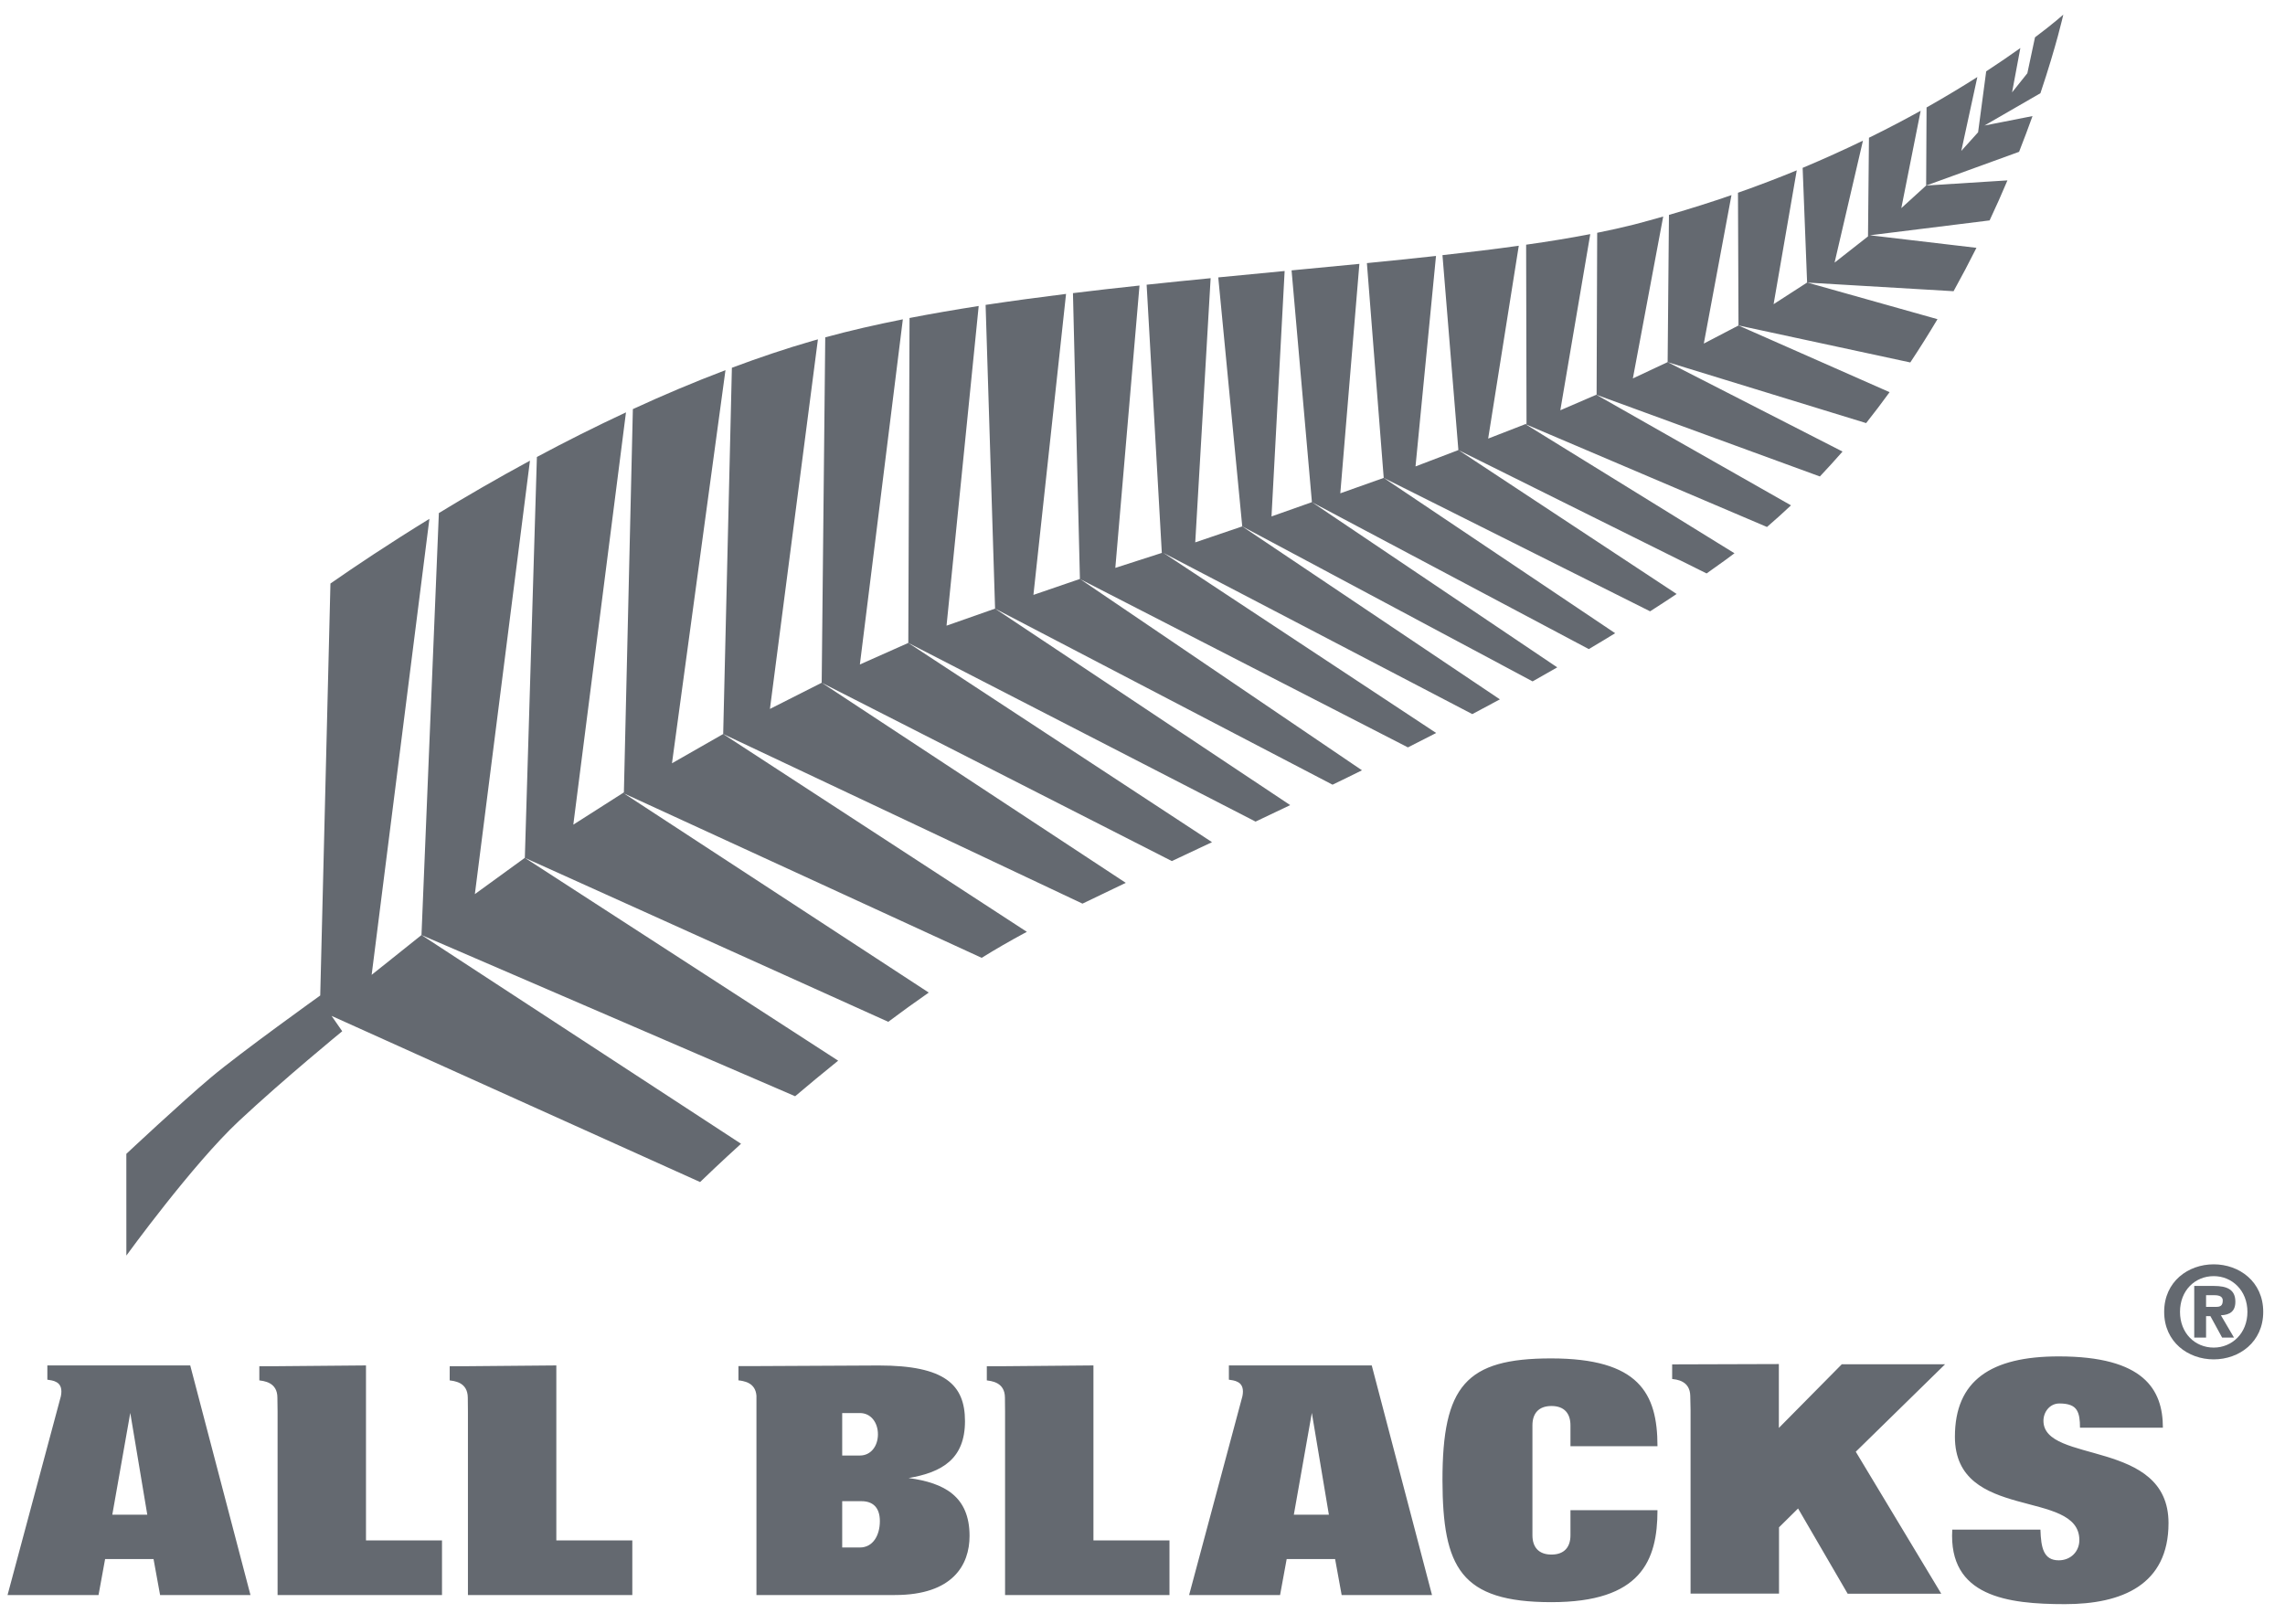 <?xml version="1.0" encoding="UTF-8"?> <svg xmlns="http://www.w3.org/2000/svg" width="83" height="59" viewBox="0 0 83 59" fill="none"><g id="allblacks"><g id="g12"><path id="path14" d="M38.723 10.677L37.538 21.611L39.227 21.032L49.472 27.983C49.116 28.161 48.757 28.335 48.403 28.506L36.145 22.11L35.801 11.076C36.752 10.933 37.73 10.8 38.723 10.677ZM32.795 11.6C31.801 11.797 30.858 12.014 29.976 12.255L29.847 24.802L42.566 31.281C43.039 31.057 43.528 30.829 44.025 30.594L32.993 23.356L31.234 24.139L32.795 11.6ZM35.55 11.116C34.688 11.251 33.847 11.395 33.038 11.552L32.993 23.355L45.607 29.847C46.019 29.651 46.442 29.451 46.865 29.248L36.144 22.11L34.382 22.729L35.55 11.116ZM43.975 10.106C43.2 10.182 42.424 10.259 41.65 10.343L42.202 20.086L40.513 20.63L41.391 10.373C40.58 10.459 39.773 10.55 38.974 10.649L39.227 21.034L51.141 27.151C51.483 26.978 51.824 26.805 52.167 26.628L42.258 20.085L53.48 25.942C53.815 25.765 54.148 25.586 54.482 25.406L45.123 19.123L43.416 19.703L43.975 10.106ZM46.663 9.845C45.867 9.921 45.061 9.998 44.252 10.077L45.123 19.121L55.669 24.753C55.968 24.584 56.268 24.414 56.565 24.244L47.654 18.242L46.186 18.761L46.663 9.845ZM15.598 18.848C14.096 19.771 12.866 20.597 12.003 21.198L11.632 36.164C11.632 36.164 8.747 38.229 7.661 39.142C6.577 40.053 4.589 41.917 4.589 41.917L4.59 45.612C4.59 45.612 6.992 42.3 8.675 40.726C10.314 39.194 12.431 37.463 12.431 37.463L12.044 36.905L25.43 42.941C25.645 42.733 26.166 42.233 26.917 41.55L15.31 33.968L13.5 35.414L15.598 18.848ZM19.25 16.735C18.054 17.383 16.944 18.027 15.941 18.638L15.31 33.968L28.883 39.824C29.373 39.41 29.893 38.976 30.445 38.532L19.064 31.163L17.249 32.481L19.25 16.735ZM49.378 9.586C48.572 9.664 47.748 9.742 46.915 9.822L47.654 18.243L57.711 23.58C58.033 23.39 58.353 23.198 58.669 23.003L50.262 17.361L48.685 17.921L49.378 9.586ZM29.71 12.328C29.645 12.348 29.575 12.366 29.51 12.384C28.526 12.668 27.549 12.999 26.585 13.36L26.269 26.665L39.32 32.827C39.818 32.586 40.341 32.334 40.892 32.072L29.848 24.802L27.967 25.754L29.71 12.328ZM26.352 13.447C25.203 13.883 24.076 14.36 22.988 14.862L22.662 28.786L20.825 29.958L22.738 14.98C21.613 15.505 20.528 16.051 19.502 16.601L19.064 31.164L32.265 37.12C32.747 36.76 33.237 36.405 33.736 36.058L22.664 28.823L35.658 34.796C36.174 34.476 36.691 34.178 37.203 33.903C37.234 33.887 37.269 33.87 37.3 33.852L26.268 26.666L24.409 27.728L26.352 13.447ZM65.265 6.188C64.586 6.468 63.873 6.741 63.13 7.002L63.149 11.823L69.389 13.167C69.737 12.643 70.066 12.116 70.377 11.595L65.643 10.263L64.424 11.05L65.265 6.188ZM62.894 7.088C62.168 7.339 61.408 7.58 60.623 7.807L60.575 13.156L67.785 15.37C68.08 14.999 68.363 14.622 68.637 14.247L63.148 11.824L61.889 12.481L62.894 7.088ZM69.766 4.024C69.187 4.344 68.56 4.675 67.888 5.004L67.853 8.588L66.639 9.54L67.67 5.109C66.984 5.442 66.253 5.772 65.479 6.098L65.641 10.265L70.961 10.579C71.256 10.046 71.534 9.518 71.792 9.003L67.924 8.547L72.27 8.007C72.505 7.509 72.719 7.024 72.918 6.553L69.965 6.74L69.063 7.561L69.766 4.024ZM60.414 7.866C60.068 7.965 59.715 8.062 59.356 8.156C58.939 8.262 58.492 8.361 58.016 8.457L57.995 14.335L57.985 14.34L66.105 17.309C66.388 17.011 66.662 16.707 66.928 16.404L60.575 13.155L59.312 13.747L60.414 7.866ZM74.947 0.532C74.947 0.532 74.597 0.847 73.919 1.356L73.641 2.661L73.086 3.356L73.387 1.745C73.032 1.998 72.617 2.284 72.146 2.592L71.852 4.805L71.242 5.482L71.825 2.798C71.278 3.147 70.66 3.519 69.98 3.904L69.965 6.741L73.341 5.515C73.519 5.06 73.682 4.627 73.829 4.217L72.084 4.56L74.116 3.386C74.702 1.643 74.947 0.532 74.947 0.532ZM52.161 9.298C51.348 9.388 50.507 9.473 49.651 9.558L50.262 17.361L59.938 22.208C60.263 22 60.586 21.79 60.902 21.578L52.976 16.349L51.417 16.944L52.161 9.298ZM55.408 15.409L55.395 15.402L55.41 15.408L55.408 15.409ZM55.168 8.927C54.29 9.051 53.364 9.163 52.396 9.269L52.974 16.349L61.99 20.832C62.214 20.676 62.433 20.519 62.651 20.36C62.769 20.274 62.888 20.186 63.003 20.099L55.407 15.408L54.056 15.933L55.168 8.927ZM57.984 14.341L57.977 14.338L57.984 14.341ZM57.765 8.505C57.045 8.644 56.266 8.772 55.435 8.889L55.449 15.392L55.41 15.408L64.184 19.144C64.482 18.888 64.771 18.626 65.056 18.358L57.984 14.34L56.677 14.904L57.765 8.505Z" fill="#646970"></path><path id="path16" fill-rule="evenodd" clip-rule="evenodd" d="M80.133 47.813H80.291L80.716 48.591H81.147L80.672 47.781C80.997 47.767 81.197 47.64 81.197 47.29C81.197 46.848 80.901 46.715 80.406 46.715H79.703V48.591H80.133M80.133 47.476V47.05H80.396C80.535 47.05 80.739 47.061 80.739 47.242C80.739 47.434 80.652 47.476 80.491 47.476H80.133ZM80.411 49.383C81.337 49.383 82.209 48.754 82.209 47.657C82.209 46.558 81.336 45.93 80.411 45.93C79.48 45.93 78.611 46.558 78.611 47.657C78.611 48.754 79.48 49.383 80.411 49.383ZM81.635 47.657C81.635 48.432 81.078 48.955 80.411 48.955C79.73 48.955 79.186 48.432 79.186 47.657C79.186 46.882 79.73 46.359 80.411 46.359C81.078 46.359 81.635 46.882 81.635 47.657Z" fill="#646970"></path><path id="path18" d="M60.206 52.537H57.045V51.778C57.045 51.357 56.83 51.077 56.355 51.077C55.88 51.077 55.664 51.358 55.664 51.778V55.774C55.664 56.193 55.88 56.474 56.355 56.474C56.83 56.474 57.045 56.193 57.045 55.774V54.861H60.206C60.206 56.707 59.599 58.203 56.355 58.203C53.048 58.203 52.406 56.943 52.396 53.774C52.396 50.354 53.239 49.348 56.342 49.348C59.53 49.348 60.206 50.61 60.206 52.537ZM32.506 57.944C34.612 57.944 35.218 56.846 35.218 55.797C35.218 54.369 34.315 53.87 33.005 53.694C34.23 53.485 35.052 52.993 35.052 51.627C35.052 50.306 34.326 49.605 31.925 49.605L27.477 49.627H26.823V50.145C26.872 50.151 26.923 50.157 26.976 50.169C27.052 50.185 27.135 50.21 27.21 50.253C27.35 50.331 27.459 50.471 27.477 50.702V57.945H32.506V57.944ZM31.295 54.535C31.686 54.535 31.96 54.745 31.96 55.259C31.96 55.774 31.71 56.217 31.235 56.217H30.592V54.535H31.295ZM30.592 51.333H31.235C31.64 51.333 31.89 51.685 31.89 52.105C31.89 52.525 31.64 52.876 31.235 52.876H30.592V51.333ZM36.51 57.944H42.48V55.959H39.718V49.603L36.51 49.631H35.845V50.146C35.894 50.154 35.945 50.16 35.997 50.171C36.075 50.188 36.156 50.213 36.23 50.255C36.385 50.342 36.501 50.498 36.503 50.769L36.508 51.287V57.944M10.084 57.944H16.055V55.959H13.294V49.603L10.084 49.631H9.42V50.146C9.469 50.154 9.52 50.16 9.572 50.171C9.649 50.188 9.731 50.213 9.804 50.255C9.958 50.342 10.075 50.498 10.076 50.769L10.083 51.287V57.944M16.997 57.944H22.968V55.959H20.208V49.603L16.997 49.631H16.335L16.334 50.146C16.383 50.154 16.434 50.16 16.488 50.171C16.564 50.188 16.646 50.213 16.721 50.255C16.873 50.342 16.989 50.498 16.992 50.769L16.997 51.287V57.944ZM78.564 51.864C78.564 50.477 77.875 49.275 74.781 49.275C72.314 49.275 71.01 50.154 71.01 52.195C71.01 55.293 75.53 54.071 75.53 55.948C75.53 56.364 75.216 56.683 74.781 56.683C74.504 56.683 74.346 56.568 74.251 56.376C74.153 56.173 74.128 55.9 74.116 55.568H70.914C70.768 58.001 72.92 58.275 75.011 58.275C77.078 58.275 78.769 57.575 78.769 55.33C78.769 52.255 74.226 53.193 74.226 51.614C74.226 51.293 74.456 50.985 74.805 50.985C75.146 50.985 75.336 51.069 75.432 51.221C75.531 51.376 75.553 51.59 75.553 51.864H78.564ZM48.27 55.026H46.997L47.651 51.328L48.27 55.026ZM43.193 57.944H46.497L46.737 56.637H48.496L48.734 57.944H52.016L49.827 49.603H44.638V50.121C44.686 50.128 44.739 50.135 44.791 50.146C44.868 50.163 44.902 50.173 44.978 50.214C45.123 50.298 45.182 50.465 45.129 50.722L43.193 57.944ZM5.35 55.026H4.079L4.732 51.328L5.35 55.026ZM0.274 57.944H3.579L3.818 56.637H5.577L5.815 57.944H9.098L6.91 49.603H1.72V50.121C1.77 50.128 1.819 50.135 1.872 50.146C1.95 50.163 1.984 50.173 2.059 50.214C2.206 50.298 2.263 50.465 2.211 50.722L0.274 57.944ZM60.739 49.565V50.095C60.787 50.1 60.839 50.109 60.891 50.118C60.969 50.135 61.05 50.159 61.125 50.203C61.278 50.289 61.393 50.447 61.397 50.713L61.408 51.227V57.893H64.621V55.484L65.313 54.8L67.114 57.896H70.514L67.409 52.738L70.654 49.56H66.902L64.615 51.874V49.553L60.739 49.565Z" fill="#646970"></path></g></g></svg> 